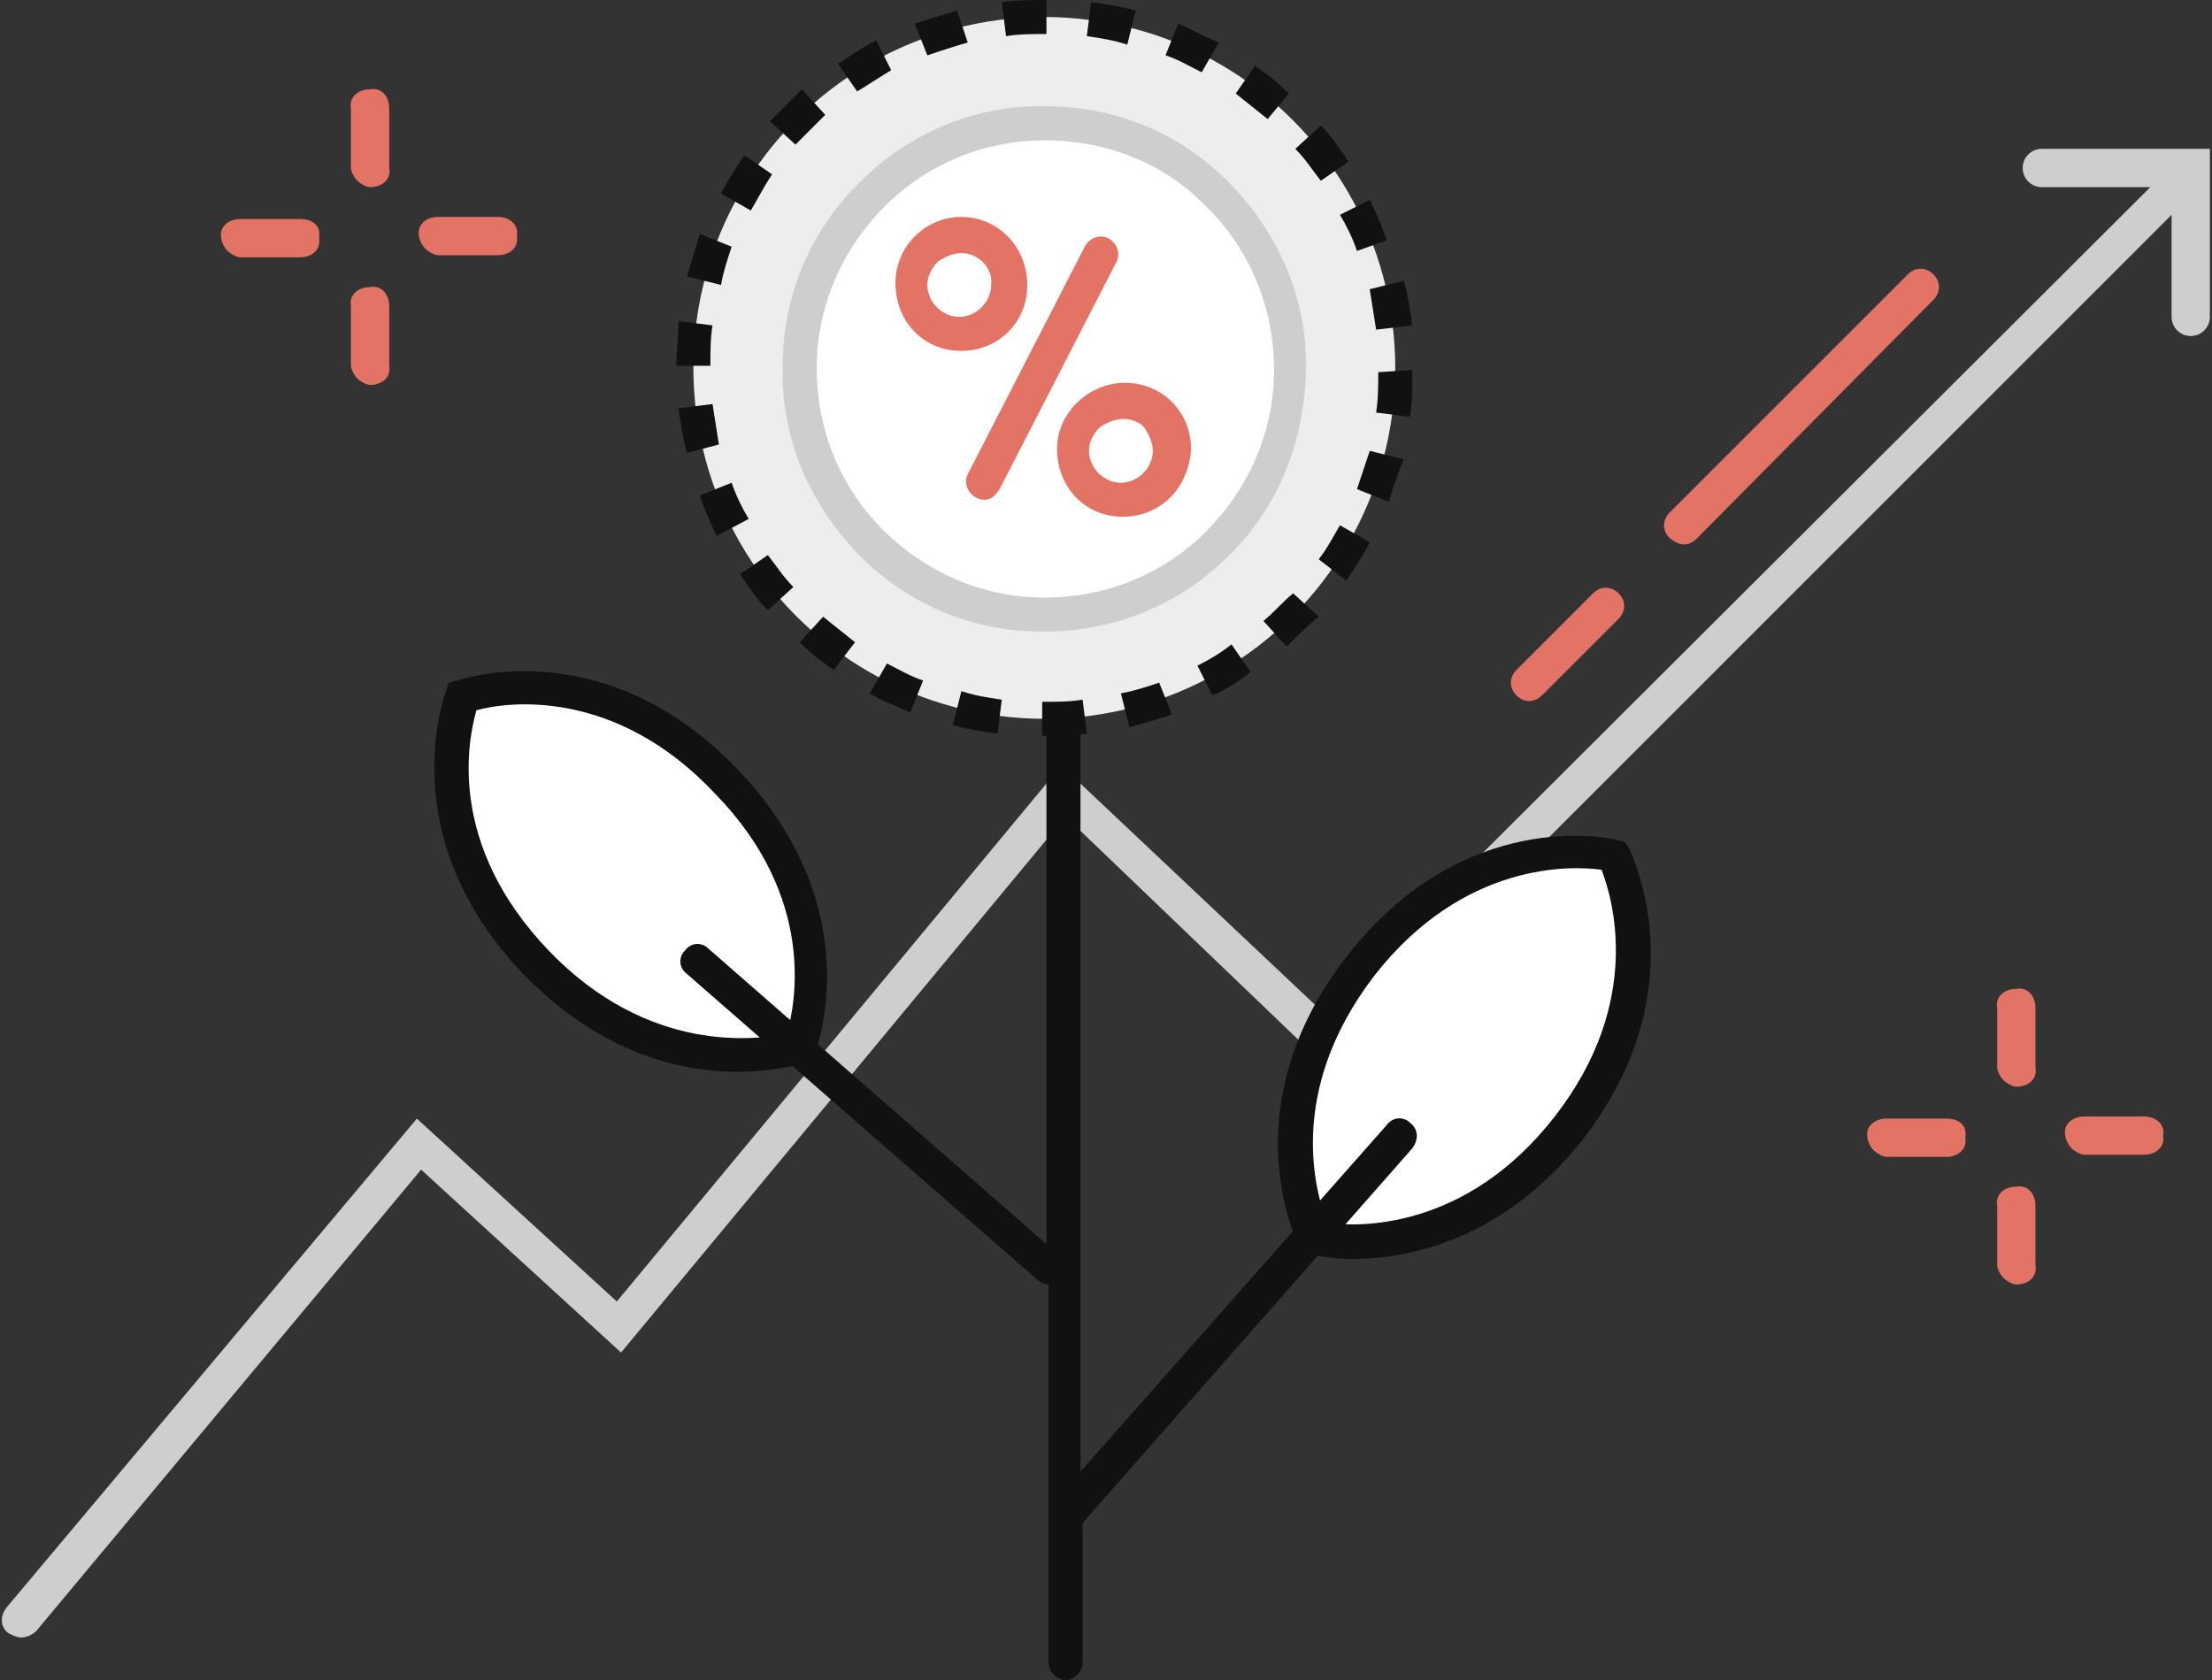<?xml version="1.0" encoding="utf-8"?>
<!-- Generator: Adobe Illustrator 22.0.1, SVG Export Plug-In . SVG Version: 6.00 Build 0)  -->
<svg version="1.1" id="Calque_1" xmlns="http://www.w3.org/2000/svg" xmlns:xlink="http://www.w3.org/1999/xlink" x="0px" y="0px"
	 viewBox="0 0 104 79" style="enable-background:new 0 0 104 79;" xml:space="preserve">
<rect x="0" y="0" width="104" height="79" fill="#333333" stroke="none"/>
<style type="text/css">
	.st0{fill:#CECECE;}
	.st1{fill:#E37465;}
	.st2{fill:#FFFFFF;}
	.st3{fill:#121110;}
	.st4{fill:#EDEDED;}
</style>
<g>
	<path class="st0" d="M96,7c-0.5,0-0.9,0.4-0.9,0.9c0,0.5,0.4,0.9,0.9,0.9h5.1L62.2,47.6L49.9,36L29,61.2l-9.4-8.6l-19.3,23
		c-0.3,0.4-0.3,0.9,0.1,1.2C0.6,76.9,0.8,77,1,77c0.2,0,0.5-0.1,0.7-0.3L19.8,55l9.4,8.6l20.9-25.2L62.2,50l39.9-39.9v4.8
		c0,0.5,0.4,0.9,0.9,0.9c0.5,0,0.9-0.4,0.9-0.9V7H96z"/>
	<g>
		<g>
			<path class="st1" d="M79.8,25.3l11.1-11.2c0.3-0.3,0.4-0.8,0-1.2c-0.3-0.3-0.8-0.4-1.2,0L78.5,24.1c-0.3,0.3-0.4,0.8,0,1.2
				C79,25.7,79.4,25.7,79.8,25.3"/>
		</g>
		<g>
			<path class="st1" d="M72.5,32.7l3.6-3.6c0.3-0.3,0.4-0.8,0-1.2c-0.3-0.3-0.8-0.4-1.2,0l-3.6,3.6c-0.3,0.3-0.4,0.8,0,1.2
				S72.2,33,72.5,32.7"/>
		</g>
	</g>
	<g>
		<path class="st1" d="M95.7,47.4c0-0.6-0.4-1-0.9-0.9c-0.6,0-1,0.4-0.9,0.9v2.8c0,0.1,0.1,0.4,0.3,0.6c0.1,0.1,0.4,0.3,0.6,0.3
			c0.6,0,1-0.4,0.9-0.9L95.7,47.4z"/>
		<path class="st1" d="M95.7,56.7c0-0.6-0.4-1-0.9-0.9c-0.6,0-1,0.4-0.9,0.9v2.8c0,0.1,0.1,0.4,0.3,0.6c0.1,0.1,0.4,0.3,0.6,0.3
			c0.6,0,1-0.4,0.9-0.9L95.7,56.7z"/>
		<path class="st1" d="M91.5,52.6h-2.8c-0.6,0-1,0.4-0.9,0.9c0,0.1,0.1,0.4,0.3,0.6c0.1,0.1,0.4,0.3,0.6,0.3h2.8
			c0.6,0,1-0.4,0.9-0.9C92.5,52.9,92.1,52.6,91.5,52.6"/>
		<path class="st1" d="M100.8,52.5l-2.8,0c-0.6,0-1,0.4-0.9,0.9c0,0.1,0.1,0.4,0.3,0.6c0.1,0.1,0.4,0.3,0.6,0.3l2.8,0
			c0.6,0,1-0.4,0.9-0.9C101.8,52.9,101.4,52.5,100.8,52.5"/>
	</g>
	<g>
		<path class="st1" d="M18.3,5.1c0-0.6-0.4-1-0.9-0.9c-0.6,0-1,0.4-0.9,0.9l0,2.8c0,0.1,0.1,0.4,0.3,0.6c0.1,0.1,0.4,0.3,0.6,0.3
			c0.6,0,1-0.4,0.9-0.9L18.3,5.1z"/>
		<path class="st1" d="M18.3,14.4c0-0.6-0.4-1-0.9-0.9c-0.6,0-1,0.4-0.9,0.9v2.8c0,0.1,0.1,0.4,0.3,0.6c0.1,0.1,0.4,0.3,0.6,0.3
			c0.6,0,1-0.4,0.9-0.9L18.3,14.4z"/>
		<path class="st1" d="M14.1,10.3l-2.8,0c-0.6,0-1,0.4-0.9,0.9c0,0.1,0.1,0.4,0.3,0.6c0.1,0.1,0.4,0.3,0.6,0.3l2.8,0
			c0.6,0,1-0.4,0.9-0.9C15.1,10.6,14.7,10.3,14.1,10.3"/>
		<path class="st1" d="M23.4,10.2h-2.8c-0.6,0-1,0.4-0.9,0.9c0,0.1,0.1,0.4,0.3,0.6c0.1,0.1,0.4,0.3,0.6,0.3l2.8,0
			c0.6,0,1-0.4,0.9-0.9C24.4,10.6,24,10.2,23.4,10.2"/>
	</g>
	<g>
		<path class="st2" d="M37.6,49.2c0,0,2.5-6.3-3.4-12.5s-12.4-4-12.4-4s-2.5,6.3,3.4,12.5S37.6,49.2,37.6,49.2z"/>
		<path class="st3" d="M34.7,50.4c-2.6,0-6.4-0.8-10.1-4.6c-6.2-6.5-3.7-13.1-3.6-13.4l0.1-0.3l0.4-0.1c0.3-0.1,7-2.3,13.2,4.2
			c6.2,6.5,3.7,13.1,3.6,13.4l-0.1,0.3L37.8,50C37.7,50,36.5,50.4,34.7,50.4z M22.4,33.4c-0.4,1.4-1.4,6.3,3.4,11.3
			c4.7,4.9,9.8,4.2,11.2,3.9c0.4-1.4,1.4-6.4-3.4-11.3C28.9,32.3,23.8,33,22.4,33.4z"/>
	</g>
	<g>
		<path class="st2" d="M61.9,58.3c0,0,6.6,1.5,11.9-5.2s2.1-12.8,2.1-12.8s-6.6-1.5-11.9,5.2S61.9,58.3,61.9,58.3z"/>
		<path class="st3" d="M63.6,59.2c-1.1,0-1.8-0.2-1.9-0.2L61.3,59l-0.2-0.3c-0.1-0.3-3.3-6.6,2.2-13.7c5.5-7.1,12.4-5.6,12.7-5.5
			l0.4,0.1l0.2,0.3c0.1,0.3,3.3,6.6-2.2,13.7C70.6,58.4,66.1,59.2,63.6,59.2z M62.4,57.5c1.4,0.2,6.5,0.4,10.7-5
			c4.2-5.4,2.7-10.3,2.2-11.6c-1.4-0.2-6.5-0.4-10.7,5C60.4,51.4,61.9,56.2,62.4,57.5z"/>
	</g>
	<path class="st3" d="M66.3,52.8c-0.3-0.3-0.8-0.3-1.1,0.1L50.8,69.2V30.7c0-0.4-0.4-0.8-0.8-0.8s-0.8,0.4-0.8,0.8v27.8L33.3,44.6
		c-0.3-0.3-0.8-0.3-1.1,0.1c-0.3,0.3-0.3,0.8,0.1,1.1l16.5,14.4c0.1,0.1,0.3,0.2,0.5,0.2v17.8c0,0.4,0.4,0.8,0.8,0.8
		s0.8-0.4,0.8-0.8v-6.6c0,0,0.1,0,0.1-0.1L66.4,54C66.7,53.6,66.7,53.1,66.3,52.8z"/>
	<g>
		<g>
			<g>
				<circle class="st4" cx="49.1" cy="17.3" r="16.5"/>
			</g>
			<g>
				<path class="st3" d="M49.1,34.6H49V33h0.1c0.6,0,1.2,0,1.8-0.1l0.2,1.6C50.4,34.6,49.8,34.6,49.1,34.6z M46.9,34.5
					c-0.7-0.1-1.4-0.2-2.1-0.4l0.4-1.6c0.6,0.2,1.2,0.3,1.9,0.4L46.9,34.5z M53.1,34.2l-0.4-1.6c0.6-0.1,1.2-0.3,1.8-0.5l0.6,1.5
					C54.5,33.8,53.8,34,53.1,34.2z M42.8,33.5c-0.6-0.3-1.3-0.5-1.9-0.9l0.8-1.4c0.6,0.3,1.1,0.6,1.7,0.8L42.8,33.5z M57,32.7
					l-0.7-1.4c0.6-0.3,1.1-0.6,1.6-1l0.9,1.3C58.3,32,57.7,32.4,57,32.7z M39.2,31.5c-0.6-0.4-1.1-0.8-1.6-1.3l1.1-1.2
					c0.5,0.4,1,0.8,1.5,1.2L39.2,31.5z M60.5,30.4l-1.1-1.2c0.5-0.4,0.9-0.9,1.4-1.3l1.2,1.1C61.5,29.4,61,29.9,60.5,30.4z
					 M36.1,28.7c-0.5-0.5-0.9-1.1-1.3-1.7l1.3-0.9c0.4,0.5,0.7,1,1.2,1.5L36.1,28.7z M63.3,27.3L62,26.3c0.4-0.5,0.7-1.1,1-1.6
					l1.4,0.8C64.1,26.1,63.7,26.7,63.3,27.3z M33.7,25.2c-0.3-0.6-0.6-1.3-0.8-1.9l1.5-0.6c0.2,0.6,0.5,1.2,0.8,1.7L33.7,25.2z
					 M65.3,23.6L63.8,23c0.2-0.6,0.4-1.2,0.6-1.8l1.6,0.4C65.7,22.3,65.5,22.9,65.3,23.6z M32.3,21.3c-0.2-0.7-0.3-1.4-0.4-2.1
					l1.6-0.2c0.1,0.6,0.2,1.3,0.3,1.9L32.3,21.3z M66.3,19.6l-1.6-0.2c0.1-0.6,0.1-1.3,0.1-1.9l1.6-0.1v0.1
					C66.4,18.2,66.4,18.9,66.3,19.6z M31.8,17.2L31.8,17.2c0-0.7,0.1-1.4,0.1-2.1l1.6,0.2c-0.1,0.6-0.1,1.2-0.1,1.9L31.8,17.2z
					 M64.7,15.5c-0.1-0.6-0.2-1.3-0.3-1.9l1.6-0.4c0.2,0.7,0.3,1.4,0.4,2.1L64.7,15.5z M33.9,13.4l-1.6-0.4c0.2-0.7,0.4-1.3,0.6-2
					l1.5,0.6C34.2,12.2,34,12.8,33.9,13.4z M63.8,11.8c-0.2-0.6-0.5-1.2-0.8-1.7l1.4-0.7c0.3,0.6,0.6,1.3,0.8,1.9L63.8,11.8z
					 M35.3,9.9l-1.4-0.8c0.3-0.6,0.7-1.2,1.1-1.8l1.3,0.9C35.9,8.8,35.6,9.4,35.3,9.9z M62.1,8.5c-0.4-0.5-0.7-1-1.2-1.5l1.2-1.1
					C62.6,6.4,63,7,63.4,7.6L62.1,8.5z M37.4,6.8l-1.2-1.1c0.5-0.5,1-1,1.5-1.5l1.1,1.2C38.3,5.9,37.9,6.3,37.4,6.8z M59.6,5.6
					c-0.5-0.4-1-0.8-1.5-1.2L59,3.1c0.6,0.4,1.1,0.8,1.6,1.3L59.6,5.6z M40.3,4.3L39.4,3c0.6-0.4,1.2-0.8,1.8-1.1l0.7,1.4
					C41.4,3.6,40.8,4,40.3,4.3z M56.5,3.4c-0.6-0.3-1.1-0.6-1.7-0.8l0.6-1.5C56,1.4,56.6,1.7,57.3,2L56.5,3.4z M43.6,2.6l-0.6-1.5
					c0.7-0.2,1.3-0.4,2-0.6L45.5,2C44.8,2.2,44.2,2.4,43.6,2.6z M53,2.1c-0.6-0.2-1.2-0.3-1.9-0.4l0.2-1.6c0.7,0.1,1.4,0.2,2.1,0.4
					L53,2.1z M47.3,1.7l-0.2-1.6C47.8,0,48.5,0,49.1,0h0.1v1.6h-0.1C48.5,1.6,47.9,1.6,47.3,1.7z"/>
			</g>
		</g>
		<g>
			<circle class="st2" cx="49.1" cy="17.3" r="11.6"/>
			<path class="st0" d="M49.1,29.7c0,0-0.1,0-0.1,0c-3.3,0-6.4-1.3-8.7-3.7c-2.3-2.4-3.6-5.5-3.5-8.8c0-3.3,1.3-6.4,3.7-8.7
				C42.8,6.2,46,4.9,49.2,5c3.3,0,6.4,1.3,8.7,3.7c2.3,2.4,3.6,5.5,3.5,8.8s-1.3,6.4-3.7,8.7C55.5,28.4,52.4,29.7,49.1,29.7z
				 M49.1,6.6c-2.8,0-5.5,1.1-7.5,3.1c-2,2-3.2,4.7-3.2,7.6c0,2.9,1.1,5.6,3.1,7.6c2,2,4.7,3.2,7.6,3.2c2.9,0,5.6-1.1,7.6-3.1
				c2-2,3.2-4.7,3.2-7.6c0-2.9-1.1-5.6-3.1-7.6C54.8,7.7,52.1,6.6,49.1,6.6C49.2,6.6,49.1,6.6,49.1,6.6z"/>
		</g>
		<g>
			<g>
				<path class="st1" d="M46.3,23.5c-0.1,0-0.2,0-0.4-0.1c-0.4-0.2-0.6-0.7-0.4-1.1L51,11.6c0.2-0.4,0.7-0.6,1.1-0.4
					c0.4,0.2,0.6,0.7,0.4,1.1L47,23C46.8,23.3,46.6,23.5,46.3,23.5z"/>
			</g>
			<g>
				<path class="st1" d="M45.2,16.5C45.2,16.5,45.1,16.5,45.2,16.5c-1.8,0-3.1-1.4-3.1-3.2c0-1.7,1.4-3.1,3.1-3.1c0,0,0,0,0,0
					c1.7,0,3.1,1.4,3.1,3.2C48.3,15.2,46.9,16.5,45.2,16.5z M45.2,11.9c-0.4,0-0.8,0.2-1.1,0.4c-0.3,0.3-0.5,0.7-0.5,1.1
					c0,0.8,0.7,1.5,1.5,1.5c0,0,0,0,0,0c0.8,0,1.5-0.7,1.5-1.5C46.7,12.6,46,11.9,45.2,11.9C45.2,11.9,45.2,11.9,45.2,11.9z
					 M47.5,13.4L47.5,13.4L47.5,13.4z"/>
			</g>
			<g>
				<path class="st1" d="M52.8,24.3C52.8,24.3,52.8,24.3,52.8,24.3c-1.8,0-3.1-1.4-3.1-3.2c0-1.7,1.5-3.1,3.2-3.1
					c0.8,0,1.6,0.3,2.2,0.9c0.6,0.6,0.9,1.4,0.9,2.2C55.9,23,54.5,24.3,52.8,24.3z M52.8,19.7c-0.4,0-0.8,0.2-1.1,0.4
					c-0.3,0.3-0.5,0.7-0.5,1.1c0,0.8,0.7,1.5,1.5,1.5c0,0,0,0,0,0c0.8,0,1.5-0.7,1.5-1.5c0-0.4-0.2-0.8-0.4-1.1
					C53.6,19.9,53.3,19.7,52.8,19.7C52.8,19.7,52.8,19.7,52.8,19.7z"/>
			</g>
		</g>
	</g>
</g>
</svg>
